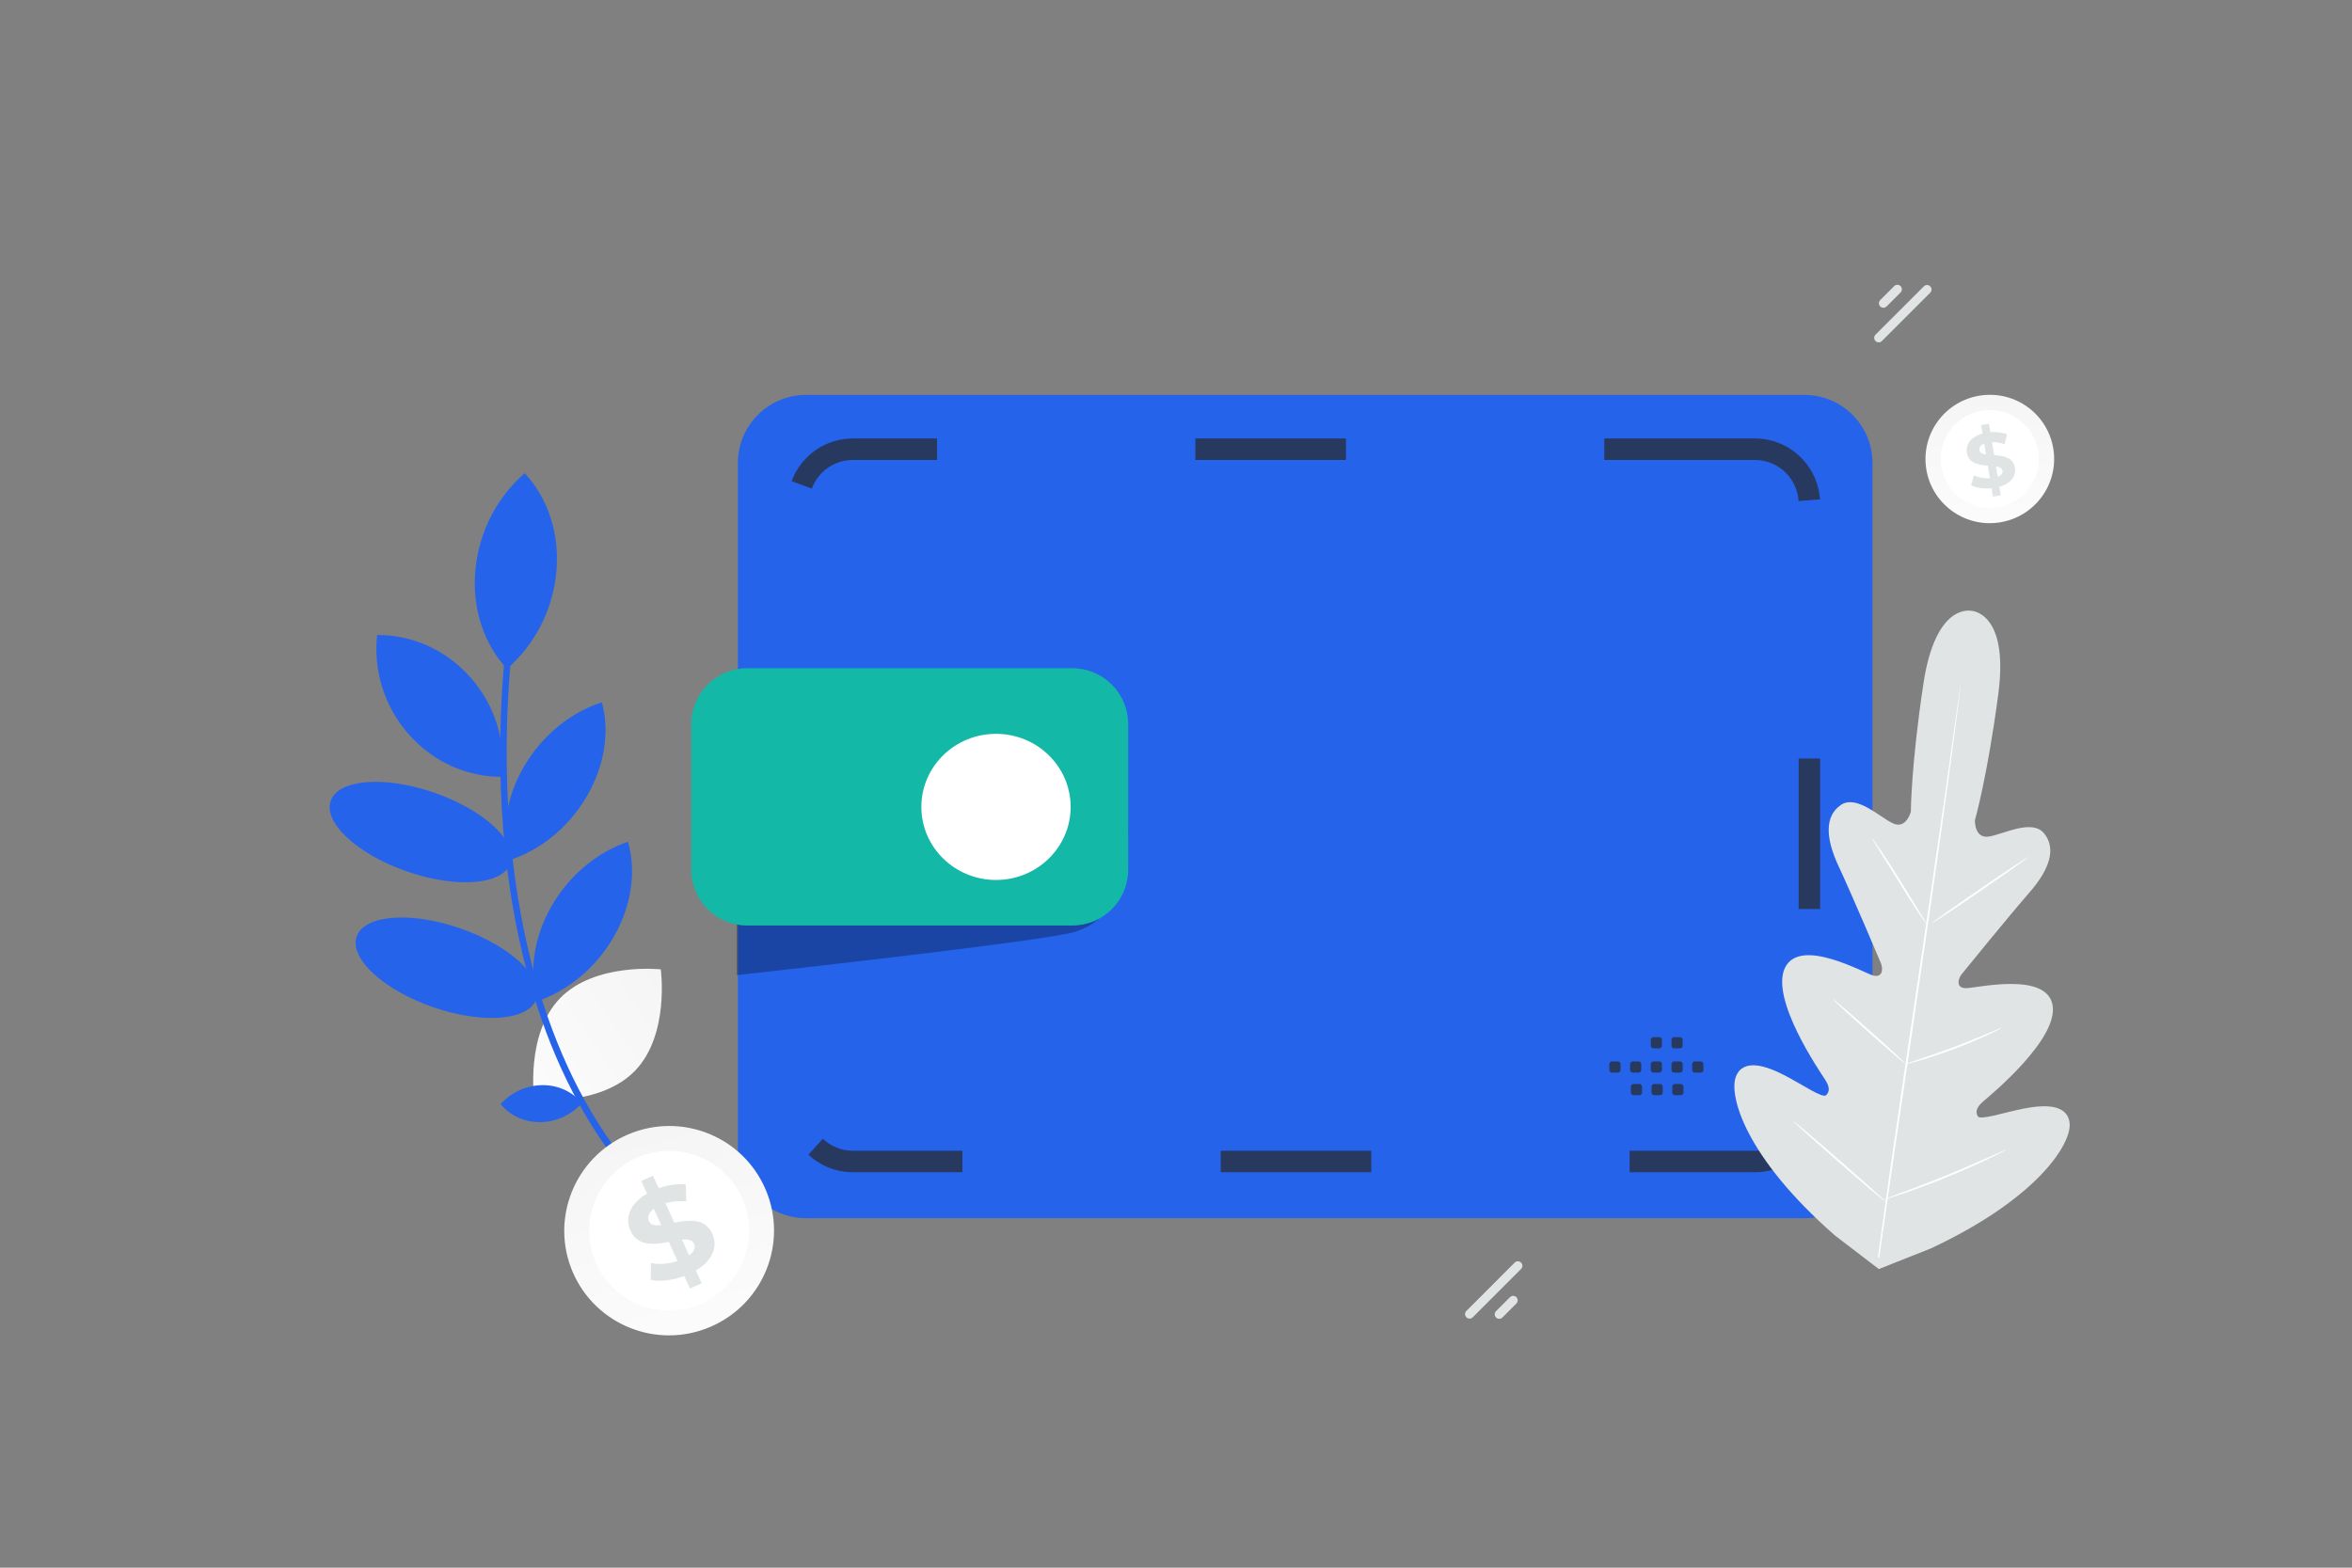 <svg width="117" height="78" viewBox="0 0 117 78" fill="none" xmlns="http://www.w3.org/2000/svg">
<rect x="0" y="0" width="117" height="78" fill="#808080" stroke="none"/>
<path d="M75.349 62.82L72.945 65.225C72.857 65.312 72.857 65.454 72.945 65.542C73.032 65.629 73.174 65.629 73.262 65.542L75.666 63.137C75.754 63.05 75.754 62.908 75.666 62.82C75.579 62.733 75.437 62.733 75.349 62.82Z" fill="#E1E4E5"/>
<path d="M75.114 64.541L74.42 65.235C74.333 65.323 74.333 65.465 74.42 65.552C74.508 65.64 74.65 65.64 74.737 65.552L75.431 64.859C75.519 64.771 75.519 64.629 75.431 64.541C75.343 64.454 75.201 64.454 75.114 64.541Z" fill="#E1E4E5"/>
<path d="M93.615 16.968L96.019 14.564C96.107 14.476 96.107 14.334 96.019 14.247C95.932 14.159 95.79 14.159 95.702 14.247L93.297 16.651C93.21 16.739 93.21 16.881 93.297 16.968C93.385 17.056 93.527 17.056 93.615 16.968Z" fill="#E1E4E5"/>
<path d="M93.849 15.247L94.543 14.553C94.63 14.466 94.63 14.323 94.543 14.236C94.455 14.148 94.313 14.148 94.225 14.236L93.532 14.929C93.444 15.017 93.444 15.159 93.532 15.247C93.62 15.334 93.762 15.334 93.849 15.247Z" fill="#E1E4E5"/>
<path d="M93.147 23.036V57.224C93.147 59.094 91.63 60.611 89.759 60.611H40.093C38.223 60.611 36.706 59.094 36.706 57.224V23.036C36.706 21.166 38.223 19.649 40.093 19.649H89.757C91.63 19.649 93.147 21.166 93.147 23.036Z" fill="#2563EB"/>
<path d="M87.294 22.349H42.428C40.93 22.349 39.715 23.564 39.715 25.063V55.077C39.715 56.576 40.93 57.791 42.428 57.791H87.294C88.793 57.791 90.008 56.576 90.008 55.077V25.063C90.008 23.564 88.793 22.349 87.294 22.349Z" stroke="#283960" stroke-width="1.07" stroke-dasharray="7.49 12.85"/>
<path opacity="0.3" d="M56.124 41.153C56.124 41.153 56.136 43.095 55.549 44.27C54.963 45.445 54.765 45.895 53.531 46.348C52.298 46.801 36.65 48.516 36.65 48.516V43.231L56.124 41.153Z" fill="black"/>
<path d="M37.165 46.049H53.343C54.879 46.049 56.122 44.804 56.122 43.27V36.028C56.122 34.492 54.877 33.248 53.343 33.248H37.165C35.629 33.248 34.386 34.493 34.386 36.028V43.27C34.386 44.804 35.631 46.049 37.165 46.049Z" fill="#14B8A6"/>
<path d="M49.546 43.783C51.596 43.783 53.259 42.155 53.259 40.147C53.259 38.139 51.596 36.512 49.546 36.512C47.495 36.512 45.833 38.139 45.833 40.147C45.833 42.155 47.495 43.783 49.546 43.783Z" fill="white"/>
<path d="M98.088 30.398C98.088 30.398 96.296 29.917 95.678 34.026C95.061 38.134 95.056 40.385 95.056 40.385C95.056 40.385 94.829 41.278 94.163 40.965C93.497 40.653 92.35 39.52 91.572 40.052C90.766 40.604 90.805 41.696 91.462 43.101C92.119 44.506 93.445 47.634 93.564 47.919C93.681 48.196 93.657 48.673 93.169 48.532C92.681 48.391 89.551 46.611 88.796 48.146C88.039 49.681 90.513 53.294 90.775 53.693C91.038 54.093 91.015 54.31 90.844 54.488C90.671 54.666 89.675 53.968 88.765 53.498C87.854 53.027 86.715 52.643 86.353 53.565C85.991 54.488 86.797 57.548 91.27 61.463L93.462 63.141L96.04 62.12C101.423 59.598 103.046 56.88 102.953 55.894C102.86 54.907 101.66 54.961 100.654 55.161C99.648 55.361 98.497 55.755 98.381 55.536C98.266 55.317 98.303 55.103 98.666 54.791C99.029 54.48 102.407 51.695 102.105 50.009C101.804 48.325 98.303 49.168 97.795 49.166C97.288 49.167 97.397 48.703 97.586 48.468C97.78 48.229 99.922 45.59 100.942 44.421C101.962 43.255 102.302 42.215 101.68 41.462C101.081 40.734 99.664 41.507 98.938 41.623C98.211 41.739 98.241 40.816 98.241 40.816C98.241 40.816 98.862 38.652 99.405 34.533C99.949 30.414 98.049 30.389 98.049 30.389" fill="#E1E4E5"/>
<path d="M93.416 62.564C93.826 59.54 94.429 55.368 95.111 50.761C95.793 46.157 96.405 41.987 96.834 38.965C97.046 37.458 97.217 36.236 97.336 35.388C97.395 34.968 97.442 34.641 97.474 34.415C97.49 34.307 97.503 34.223 97.511 34.162C97.522 34.105 97.528 34.075 97.528 34.075C97.528 34.075 97.526 34.104 97.521 34.163C97.514 34.224 97.504 34.308 97.492 34.417C97.464 34.644 97.423 34.971 97.371 35.393C97.266 36.239 97.105 37.463 96.898 38.975C96.488 41.999 95.885 46.169 95.204 50.775C94.523 55.382 93.909 59.552 93.483 62.573" fill="white"/>
<path d="M93.113 41.702C93.119 41.699 93.162 41.753 93.24 41.858C93.317 41.96 93.424 42.112 93.553 42.301C93.812 42.68 94.156 43.211 94.525 43.807C94.884 44.393 95.21 44.924 95.461 45.334C95.574 45.515 95.669 45.668 95.748 45.795C95.816 45.904 95.85 45.966 95.844 45.969C95.838 45.973 95.793 45.919 95.716 45.816C95.64 45.713 95.533 45.561 95.405 45.37C95.149 44.989 94.812 44.452 94.446 43.857L93.499 42.338C93.387 42.158 93.29 42.005 93.212 41.878C93.143 41.768 93.108 41.705 93.113 41.702ZM96.099 45.935C96.085 45.914 97.15 45.155 98.48 44.243C99.809 43.329 100.9 42.607 100.914 42.628C100.929 42.649 99.863 43.406 98.534 44.32C97.203 45.234 96.114 45.956 96.099 45.935ZM94.734 52.961C94.732 52.955 94.801 52.929 94.923 52.886C95.066 52.839 95.241 52.781 95.448 52.711C95.891 52.564 96.504 52.357 97.17 52.105C97.838 51.855 98.434 51.607 98.866 51.425C99.067 51.341 99.237 51.269 99.376 51.21C99.497 51.16 99.566 51.136 99.569 51.141C99.572 51.147 99.508 51.182 99.392 51.243C99.228 51.328 99.061 51.409 98.893 51.486C98.339 51.742 97.776 51.978 97.204 52.192C96.633 52.407 96.054 52.601 95.468 52.773C95.243 52.839 95.059 52.888 94.934 52.92C94.807 52.953 94.736 52.968 94.734 52.961ZM91.191 49.726C91.195 49.722 91.249 49.761 91.344 49.837C91.438 49.914 91.572 50.026 91.736 50.166C92.163 50.533 92.587 50.904 93.007 51.278C93.429 51.652 93.847 52.03 94.261 52.411C94.388 52.526 94.512 52.644 94.634 52.763C94.721 52.847 94.767 52.897 94.763 52.902C94.759 52.906 94.705 52.867 94.61 52.791C94.516 52.714 94.382 52.602 94.218 52.462C93.791 52.095 93.367 51.724 92.946 51.35C92.454 50.912 92.01 50.511 91.694 50.217C91.568 50.101 91.444 49.984 91.321 49.865C91.233 49.781 91.185 49.731 91.191 49.726ZM89.198 55.776C89.202 55.771 89.271 55.822 89.392 55.92C89.525 56.031 89.695 56.171 89.896 56.341C90.319 56.699 90.899 57.198 91.536 57.754C92.172 58.311 92.746 58.818 93.158 59.188C93.32 59.336 93.482 59.483 93.643 59.632C93.755 59.737 93.817 59.8 93.813 59.804C93.809 59.809 93.739 59.758 93.618 59.66C93.485 59.549 93.315 59.409 93.115 59.239C92.564 58.772 92.018 58.301 91.474 57.826C90.838 57.269 90.264 56.762 89.852 56.392C89.69 56.244 89.528 56.096 89.367 55.948C89.253 55.843 89.193 55.78 89.198 55.776ZM93.728 59.677C93.727 59.67 93.812 59.635 93.966 59.576C94.138 59.512 94.359 59.429 94.624 59.331C95.179 59.124 95.947 58.836 96.784 58.493C97.5 58.202 98.211 57.898 98.917 57.583C99.176 57.469 99.391 57.373 99.559 57.298C99.711 57.232 99.796 57.197 99.799 57.203C99.803 57.209 99.722 57.254 99.575 57.331C99.366 57.439 99.156 57.543 98.944 57.643C98.245 57.976 97.537 58.289 96.82 58.58C96.104 58.872 95.378 59.144 94.646 59.393C94.364 59.489 94.135 59.562 93.977 59.61C93.82 59.658 93.731 59.681 93.728 59.677Z" fill="white"/>
<path d="M27.862 49.665C26.124 51.455 26.576 54.715 26.576 54.715C26.576 54.715 29.847 55.071 31.584 53.279C33.322 51.489 32.87 48.23 32.87 48.23C32.87 48.23 29.6 47.875 27.862 49.665Z" fill="url(#paint0_linear_481_23957)"/>
<path fill-rule="evenodd" clip-rule="evenodd" d="M80.187 52.811H80.484C80.556 52.811 80.614 52.869 80.614 52.94V53.237C80.614 53.272 80.6 53.305 80.576 53.329C80.552 53.353 80.519 53.367 80.484 53.367H80.187C80.116 53.367 80.058 53.309 80.058 53.237V52.94C80.058 52.923 80.061 52.907 80.067 52.891C80.074 52.875 80.084 52.861 80.096 52.849C80.108 52.837 80.122 52.827 80.138 52.821C80.153 52.814 80.17 52.811 80.187 52.811ZM81.217 52.811H81.514C81.586 52.811 81.644 52.869 81.644 52.94V53.237C81.644 53.272 81.63 53.305 81.606 53.329C81.582 53.353 81.549 53.367 81.514 53.367H81.217C81.146 53.367 81.088 53.309 81.088 53.237V52.94C81.088 52.869 81.146 52.811 81.217 52.811ZM82.248 52.811H82.545C82.617 52.811 82.675 52.869 82.675 52.94V53.237C82.675 53.272 82.661 53.305 82.637 53.329C82.613 53.353 82.58 53.367 82.545 53.367H82.248C82.177 53.367 82.118 53.309 82.118 53.237V52.94C82.118 52.923 82.122 52.907 82.128 52.891C82.135 52.875 82.144 52.861 82.156 52.849C82.168 52.837 82.183 52.827 82.199 52.821C82.214 52.814 82.231 52.811 82.248 52.811ZM83.278 52.811H83.575C83.647 52.811 83.705 52.869 83.705 52.94V53.237C83.705 53.309 83.647 53.367 83.575 53.367H83.278C83.207 53.367 83.148 53.309 83.148 53.237V52.94C83.148 52.906 83.162 52.873 83.187 52.849C83.211 52.825 83.244 52.811 83.278 52.811ZM84.308 52.811H84.606C84.677 52.811 84.736 52.869 84.736 52.94V53.237C84.736 53.255 84.732 53.271 84.726 53.287C84.719 53.303 84.71 53.317 84.698 53.329C84.685 53.341 84.671 53.351 84.655 53.357C84.639 53.364 84.623 53.367 84.606 53.367H84.308C84.237 53.367 84.179 53.309 84.179 53.237V52.94C84.179 52.869 84.237 52.811 84.308 52.811ZM81.255 53.934H81.552C81.587 53.934 81.62 53.948 81.644 53.972C81.668 53.996 81.682 54.029 81.682 54.064V54.361C81.682 54.432 81.624 54.491 81.552 54.491H81.255C81.221 54.491 81.188 54.477 81.164 54.453C81.139 54.429 81.126 54.396 81.126 54.361V54.064C81.126 54.047 81.129 54.03 81.135 54.014C81.142 53.999 81.151 53.984 81.163 53.972C81.175 53.96 81.19 53.95 81.205 53.944C81.221 53.937 81.238 53.934 81.255 53.934ZM82.285 53.934H82.582C82.617 53.934 82.65 53.948 82.674 53.972C82.698 53.996 82.712 54.029 82.712 54.064V54.361C82.712 54.432 82.654 54.491 82.582 54.491H82.285C82.214 54.491 82.156 54.432 82.156 54.361V54.064C82.156 54.047 82.159 54.03 82.165 54.014C82.172 53.999 82.181 53.984 82.193 53.972C82.205 53.96 82.22 53.95 82.236 53.944C82.251 53.937 82.268 53.934 82.285 53.934ZM83.315 53.934H83.612C83.684 53.934 83.743 53.992 83.743 54.064V54.361C83.743 54.432 83.684 54.491 83.612 54.491H83.315C83.244 54.491 83.186 54.432 83.186 54.361V54.064C83.186 53.992 83.244 53.934 83.315 53.934ZM82.248 51.604H82.545C82.617 51.604 82.675 51.663 82.675 51.734V52.031C82.675 52.065 82.661 52.098 82.637 52.123C82.613 52.147 82.58 52.16 82.545 52.16H82.248C82.177 52.16 82.118 52.102 82.118 52.031V51.734C82.118 51.717 82.122 51.7 82.128 51.684C82.135 51.668 82.144 51.654 82.156 51.642C82.168 51.63 82.183 51.62 82.199 51.614C82.214 51.607 82.231 51.604 82.248 51.604ZM83.278 51.604H83.575C83.647 51.604 83.705 51.663 83.705 51.734V52.031C83.705 52.103 83.647 52.16 83.575 52.16H83.278C83.207 52.16 83.148 52.102 83.148 52.031V51.734C83.148 51.699 83.162 51.666 83.187 51.642C83.211 51.618 83.244 51.604 83.278 51.604Z" fill="#283960"/>
<path d="M32.123 58.984C27.279 53.755 25.769 46.449 25.354 41.241C24.904 35.587 25.613 31.114 25.62 31.07L25.304 31.039C25.296 31.084 24.582 35.589 25.033 41.281C25.451 46.54 26.978 53.921 31.881 59.215L32.123 58.984Z" fill="#2563EB"/>
<path d="M27.676 28.45C27.5 30.395 26.561 32.121 25.221 33.274C24.095 32.071 23.471 30.313 23.648 28.369C23.824 26.424 24.763 24.698 26.102 23.545C27.229 24.747 27.852 26.505 27.676 28.45ZM23.408 33.711C24.651 35.122 25.168 36.933 24.978 38.651C23.283 38.661 21.573 37.944 20.331 36.533C19.088 35.122 18.571 33.312 18.761 31.594C20.456 31.583 22.166 32.3 23.408 33.711ZM20.243 43.359C22.712 44.215 25.018 44.032 25.393 42.95C25.768 41.867 24.07 40.295 21.6 39.439C19.131 38.582 16.825 38.765 16.45 39.848C16.076 40.93 17.773 42.502 20.243 43.359ZM21.535 50.109C24.004 50.965 26.31 50.782 26.684 49.7C27.059 48.617 25.361 47.045 22.892 46.189C20.422 45.332 18.116 45.515 17.742 46.598C17.367 47.68 19.065 49.252 21.535 50.109Z" fill="#2563EB"/>
<path d="M26.081 38.113C27.004 36.541 28.432 35.428 29.941 34.942C30.329 36.361 30.103 38.066 29.18 39.638C28.257 41.209 26.829 42.322 25.321 42.808C24.931 41.388 25.158 39.684 26.081 38.113ZM27.42 45.114C28.319 43.529 29.733 42.392 31.235 41.881C31.649 43.29 31.448 44.995 30.549 46.58C29.649 48.164 28.235 49.301 26.732 49.811C26.32 48.404 26.52 46.699 27.42 45.114ZM26.977 53.991C27.785 53.983 28.49 54.332 28.949 54.891C28.428 55.46 27.684 55.824 26.876 55.832C26.067 55.84 25.363 55.491 24.904 54.932C25.424 54.363 26.168 53.999 26.977 53.991Z" fill="#2563EB"/>
<path d="M38.081 59.172C39.216 61.813 37.992 64.876 35.343 66.015C32.696 67.153 29.628 65.935 28.491 63.293C27.357 60.653 28.582 57.588 31.23 56.45C33.878 55.311 36.946 56.53 38.081 59.172Z" fill="url(#paint1_linear_481_23957)"/>
<path d="M36.941 59.662C37.806 61.675 36.873 64.01 34.855 64.878C32.837 65.744 30.499 64.816 29.634 62.804C28.769 60.79 29.702 58.455 31.72 57.588C33.738 56.72 36.074 57.648 36.941 59.662Z" fill="white"/>
<path d="M34.618 63.212L34.907 63.85L34.319 64.11L34.039 63.489C33.442 63.712 32.805 63.782 32.371 63.679L32.38 62.842C32.769 62.923 33.261 62.89 33.702 62.743L33.271 61.792C32.551 61.925 31.727 62.037 31.359 61.224C31.085 60.621 31.303 59.903 32.184 59.39L31.898 58.758L32.486 58.498L32.767 59.119C33.222 58.958 33.703 58.882 34.115 58.938L34.139 59.768C33.764 59.735 33.415 59.773 33.107 59.868L33.545 60.835C34.264 60.694 35.075 60.59 35.438 61.392C35.705 61.986 35.492 62.697 34.618 63.212ZM32.893 60.954L32.526 60.147C32.246 60.353 32.198 60.572 32.283 60.761C32.374 60.958 32.598 60.99 32.893 60.954ZM34.523 61.882C34.434 61.682 34.214 61.65 33.922 61.675L34.279 62.461C34.544 62.268 34.606 62.063 34.523 61.882Z" fill="#E1E4E5"/>
<path d="M102.15 22.377C102.403 24.123 101.192 25.742 99.442 25.997C97.693 26.251 96.07 25.042 95.816 23.297C95.562 21.553 96.775 19.932 98.524 19.678C100.274 19.423 101.897 20.632 102.15 22.377Z" fill="url(#paint2_linear_481_23957)"/>
<path d="M101.397 22.487C101.59 23.817 100.667 25.052 99.334 25.246C98.001 25.439 96.763 24.518 96.57 23.189C96.377 21.858 97.301 20.623 98.634 20.43C99.967 20.236 101.203 21.157 101.397 22.487Z" fill="white"/>
<path d="M99.457 24.222L99.528 24.645L99.138 24.706L99.071 24.293C98.681 24.331 98.293 24.272 98.053 24.141L98.191 23.647C98.408 23.757 98.705 23.815 98.989 23.798L98.885 23.167C98.437 23.131 97.932 23.067 97.843 22.526C97.776 22.126 98.019 21.735 98.623 21.571L98.554 21.151L98.943 21.09L99.011 21.503C99.306 21.48 99.603 21.511 99.838 21.61L99.72 22.105C99.504 22.026 99.291 21.993 99.093 22.001L99.2 22.643C99.648 22.674 100.145 22.741 100.232 23.274C100.296 23.668 100.057 24.055 99.457 24.222ZM98.794 22.61L98.705 22.074C98.506 22.151 98.444 22.273 98.463 22.399C98.486 22.53 98.614 22.585 98.794 22.61ZM99.613 23.418C99.591 23.286 99.466 23.232 99.29 23.201L99.376 23.723C99.564 23.651 99.633 23.539 99.613 23.418Z" fill="#E1E4E5"/>
<defs>
<linearGradient id="paint0_linear_481_23957" x1="21.949" y1="56.784" x2="41.462" y2="43.677" gradientUnits="userSpaceOnUse">
<stop stop-color="white"/>
<stop offset="1" stop-color="#EEEEEE"/>
</linearGradient>
<linearGradient id="paint1_linear_481_23957" x1="36.36" y1="71.844" x2="28.912" y2="45.286" gradientUnits="userSpaceOnUse">
<stop stop-color="white"/>
<stop offset="1" stop-color="#EEEEEE"/>
</linearGradient>
<linearGradient id="paint2_linear_481_23957" x1="99.12" y1="29.611" x2="98.923" y2="12.697" gradientUnits="userSpaceOnUse">
<stop stop-color="white"/>
<stop offset="1" stop-color="#EEEEEE"/>
</linearGradient>
</defs>
</svg>
